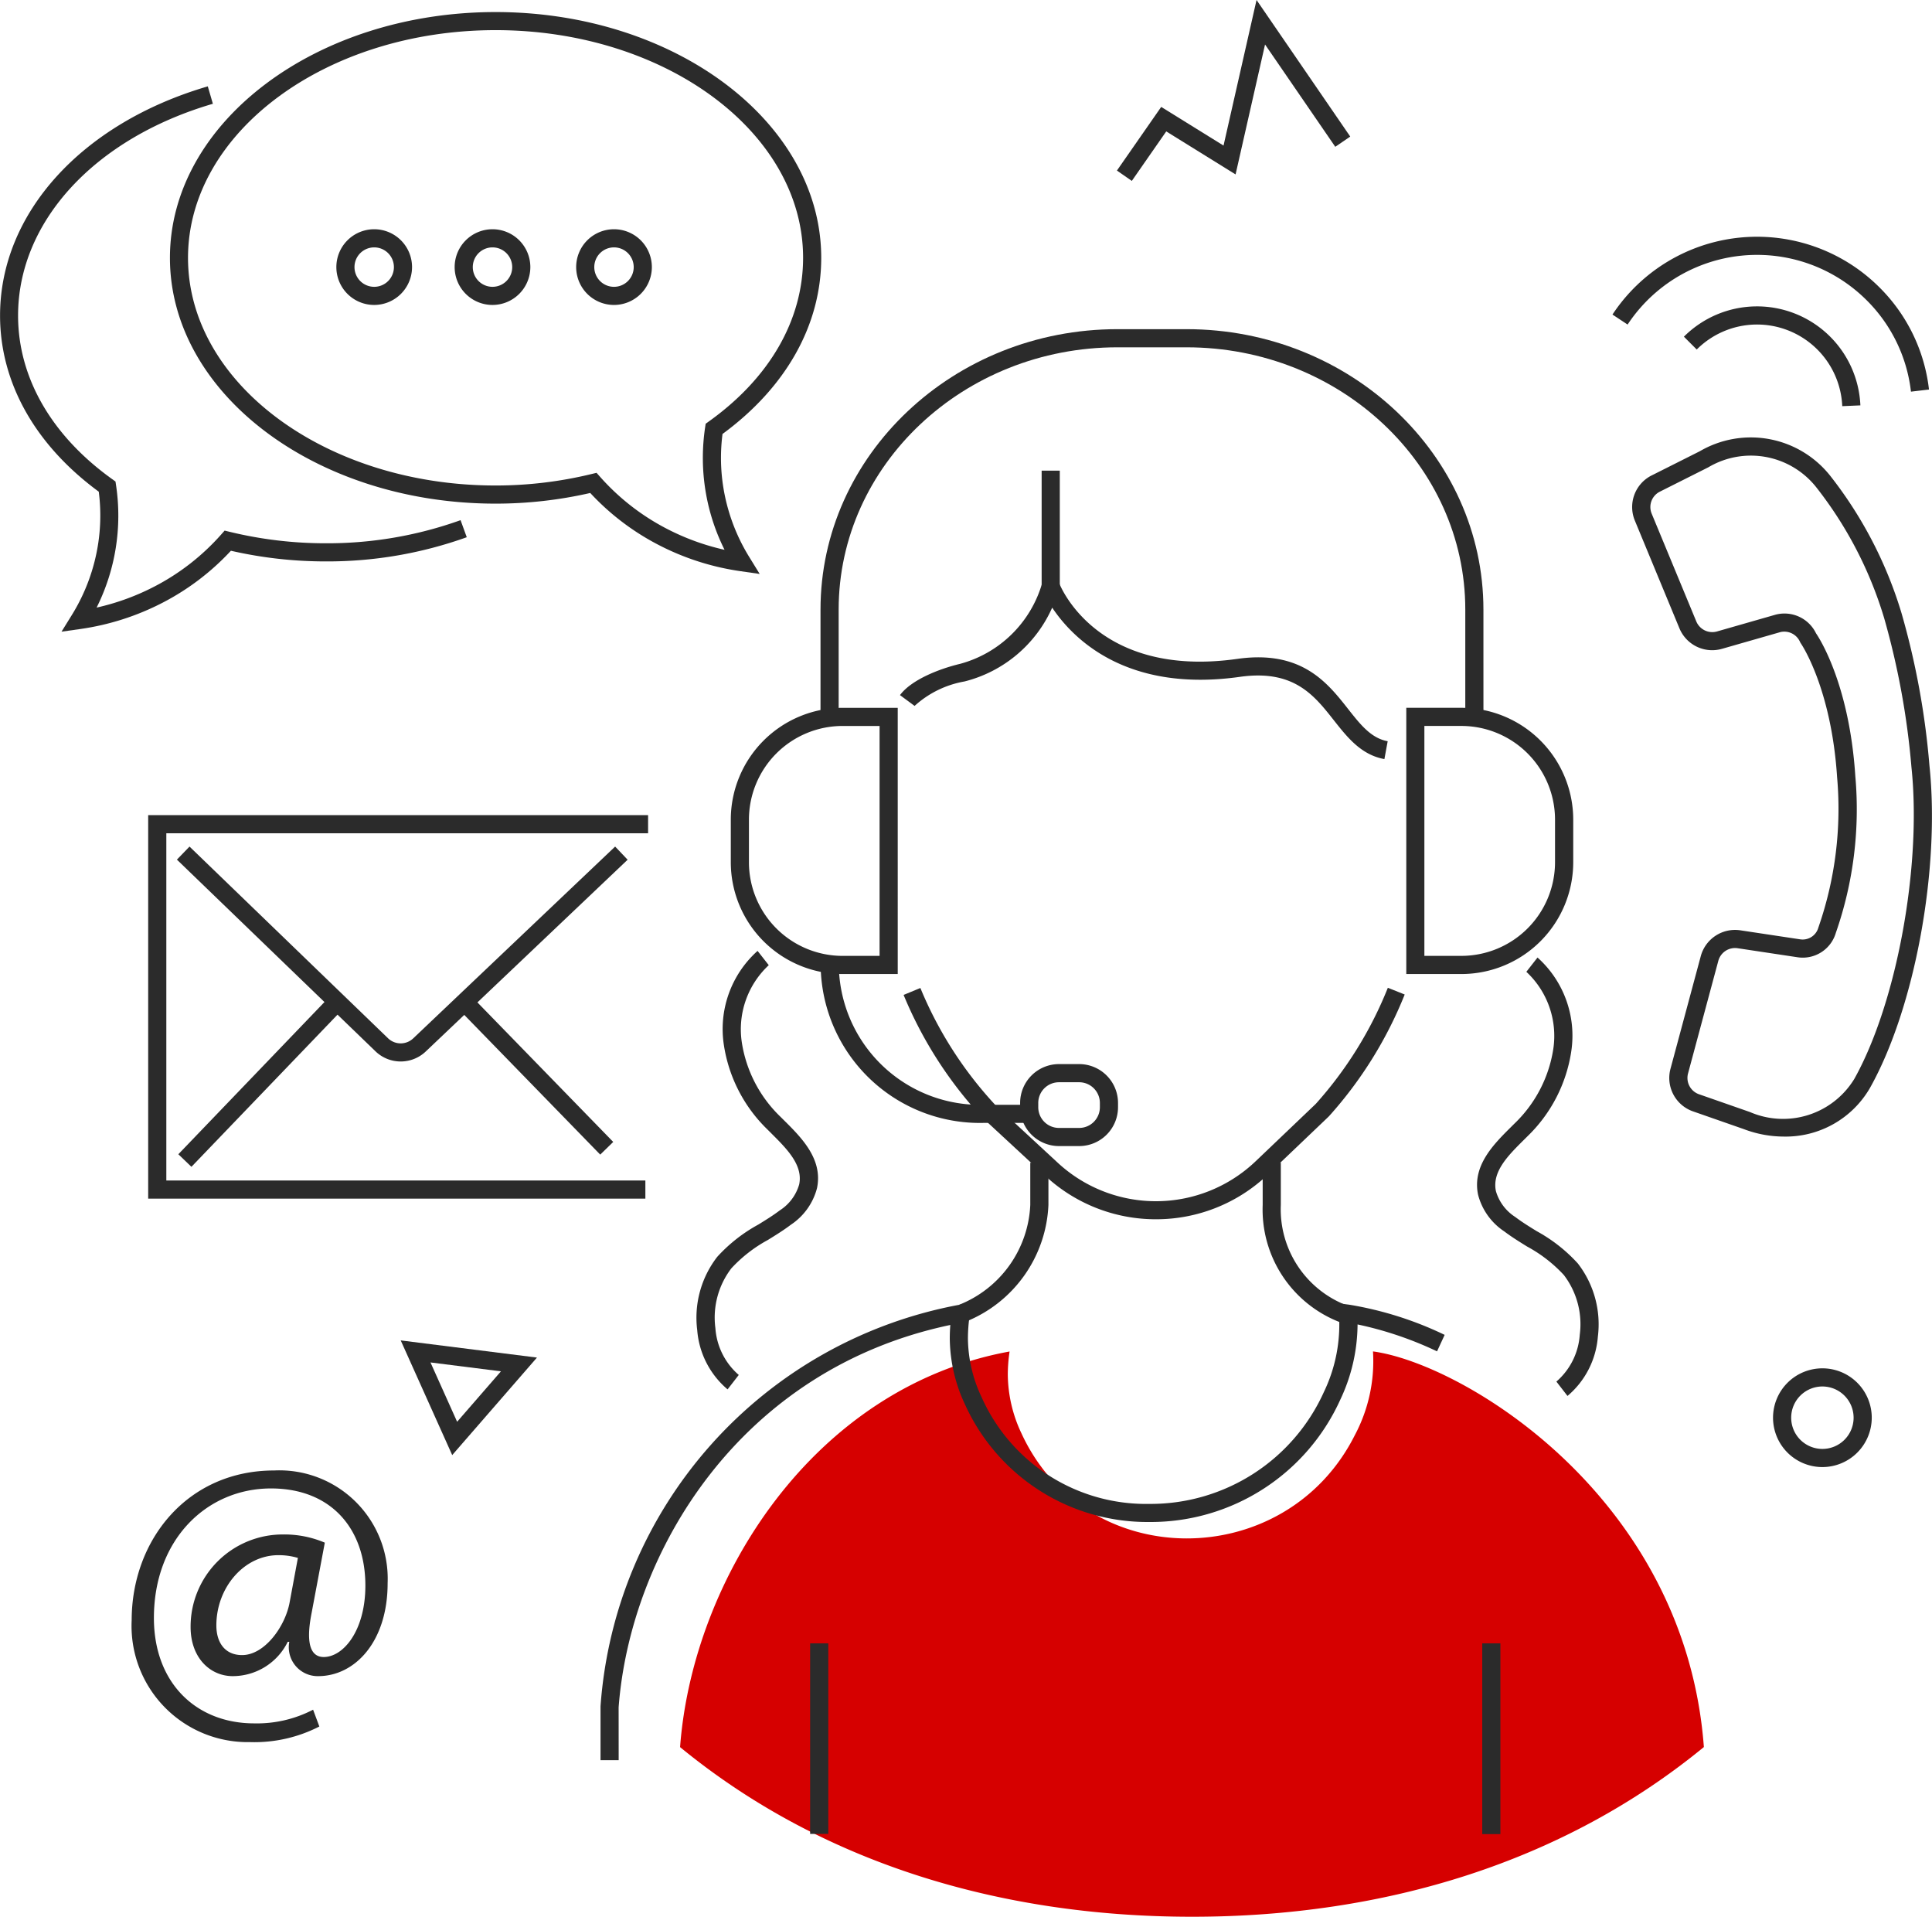 <svg xmlns="http://www.w3.org/2000/svg" width="132.22" height="131.14" viewBox="0 0 132.22 131.14">
  <g id="omni_xp" data-name="omni xp" transform="translate(-768.463 -210.47)">
    <g id="Group_9383" data-name="Group 9383" transform="translate(795.886 302.181)">
      <path id="Path_11321" data-name="Path 11321" d="M838.25,439.914l-3.525-7.847,9.325,1.175Zm-1.487-6.339,1.823,4.059,3-3.451Z" transform="translate(-834.725 -432.067)" fill="#2b2b2b"/>
    </g>
    <g id="Group_9384" data-name="Group 9384" transform="translate(844.902 210.47)">
      <path id="Path_11322" data-name="Path 11322" d="M954.179,222.848l-1.019-.709,3.03-4.354,4.266,2.645,2.259-9.961,6.412,9.345-1.024.7-4.806-7-2.017,8.89-4.745-2.943Z" transform="translate(-953.16 -210.47)" fill="#2b2b2b"/>
    </g>
    <g id="Group_9385" data-name="Group 9385" transform="translate(889.804 304.092)">
      <path id="Path_11323" data-name="Path 11323" d="M1065.031,443.44a3.378,3.378,0,1,1,3.378-3.378A3.382,3.382,0,0,1,1065.031,443.44Zm0-5.514a2.136,2.136,0,1,0,2.136,2.136A2.138,2.138,0,0,0,1065.031,437.926Z" transform="translate(-1061.653 -436.684)" fill="#2b2b2b"/>
    </g>
    <g id="Group_9401" data-name="Group 9401" transform="translate(809.561 232.992)">
      <path id="Path_11324" data-name="Path 11324" d="M950.987,460.958c-1.281-17.115-16.474-26.237-22.645-27.069a10.774,10.774,0,0,1-1.247,5.737c-4.745,9.421-18.415,9.446-22.815-.141a9.541,9.541,0,0,1-.93-3.991,10.836,10.836,0,0,1,.122-1.6c-13.406,2.441-21.687,15.524-22.551,27.069,9.535,7.822,21.741,11.606,35.039,11.606S941.452,468.78,950.987,460.958Z" transform="translate(-875.477 -363.946)" fill="#d60000"/>
      <g id="Group_9386" data-name="Group 9386" transform="translate(14.345 89.917)">
        <rect id="Rectangle_1565" data-name="Rectangle 1565" width="1.242" height="13.037" fill="#2b2b2b"/>
      </g>
      <g id="Group_9387" data-name="Group 9387" transform="translate(60.342 89.917)">
        <rect id="Rectangle_1566" data-name="Rectangle 1566" width="1.242" height="13.052" fill="#2b2b2b"/>
      </g>
      <g id="Group_9388" data-name="Group 9388" transform="translate(0 66.599)">
        <path id="Path_11325" data-name="Path 11325" d="M869.007,457.118h-1.242v-3.684a30.124,30.124,0,0,1,24.541-27.472l.854-.156-.129.859a10.93,10.93,0,0,0-.122,1.618,9.578,9.578,0,0,0,.934,3.995,12.312,12.312,0,0,0,11.469,7.306,13.01,13.01,0,0,0,11.955-7.651,10.637,10.637,0,0,0,1.036-5.311l-.061-.768.763.1a24.049,24.049,0,0,1,6.53,2.065l-.521,1.127a24.457,24.457,0,0,0-5.44-1.841,12.155,12.155,0,0,1-1.179,5.142,14.238,14.238,0,0,1-13.081,8.375,13.7,13.7,0,0,1-12.6-8.03,10.8,10.8,0,0,1-1.047-4.513c0-.31.012-.624.037-.938-14.462,3.043-21.9,15.591-22.7,26.158Z" transform="translate(-867.765 -425.807)" fill="#2b2b2b"/>
      </g>
      <g id="Group_9389" data-name="Group 9389" transform="translate(20.496 15.593)">
        <path id="Path_11326" data-name="Path 11326" d="M950.439,316.387c-1.6-.289-2.546-1.5-3.466-2.663-1.349-1.713-2.741-3.483-6.421-2.964-7.835,1.108-11.479-2.68-12.848-4.735a8.961,8.961,0,0,1-6,5.051,6.815,6.815,0,0,0-3.417,1.673l-1-.739c.766-1.034,2.633-1.785,4.125-2.142a8.024,8.024,0,0,0,5.588-5.46l.5-1.843.682,1.782c.1.266,2.659,6.532,12.2,5.183,4.383-.62,6.151,1.623,7.57,3.425.847,1.076,1.579,2.005,2.712,2.21Z" transform="translate(-917.289 -302.565)" fill="#2b2b2b"/>
      </g>
      <g id="Group_9390" data-name="Group 9390" transform="translate(24.546 57.033)">
        <path id="Path_11327" data-name="Path 11327" d="M927.515,413.572l-.44-1.161a7.726,7.726,0,0,0,4.865-6.83v-2.888h1.242v2.888A9.024,9.024,0,0,1,927.515,413.572Z" transform="translate(-927.075 -402.694)" fill="#2b2b2b"/>
      </g>
      <g id="Group_9391" data-name="Group 9391" transform="translate(45.316 57.033)">
        <path id="Path_11328" data-name="Path 11328" d="M982.532,413.6a8.259,8.259,0,0,1-5.273-8.023v-2.888H978.5v2.888a7.042,7.042,0,0,0,4.459,6.857Z" transform="translate(-977.259 -402.694)" fill="#2b2b2b"/>
      </g>
      <g id="Group_9392" data-name="Group 9392" transform="translate(20.742 45.052)">
        <path id="Path_11329" data-name="Path 11329" d="M935.147,389.594a11.1,11.1,0,0,1-7.555-2.958l-4.331-4.008a27.957,27.957,0,0,1-5.378-8.384l1.148-.474a26.7,26.7,0,0,0,5.124,8l4.28,3.959a9.886,9.886,0,0,0,13.536-.1l4.118-3.928a26.737,26.737,0,0,0,4.934-7.946l1.153.461A27.966,27.966,0,0,1,947,382.538l-.033.034-4.135,3.945A11.08,11.08,0,0,1,935.147,389.594Z" transform="translate(-917.883 -373.745)" fill="#2b2b2b"/>
      </g>
      <g id="Group_9393" data-name="Group 9393" transform="translate(28.716 50.284)">
        <path id="Path_11330" data-name="Path 11330" d="M941.192,391.995h-1.384a2.661,2.661,0,0,1-2.658-2.658v-.293a2.661,2.661,0,0,1,2.658-2.658h1.384a2.661,2.661,0,0,1,2.658,2.658v.293A2.661,2.661,0,0,1,941.192,391.995Zm-1.384-4.367a1.418,1.418,0,0,0-1.417,1.417v.293a1.418,1.418,0,0,0,1.417,1.416h1.384a1.418,1.418,0,0,0,1.416-1.416v-.293a1.418,1.418,0,0,0-1.416-1.417Z" transform="translate(-937.15 -386.386)" fill="#2b2b2b"/>
      </g>
      <g id="Group_9394" data-name="Group 9394" transform="translate(15.056 0)">
        <path id="Path_11331" data-name="Path 11331" d="M949.511,291.416h-1.242v-7.342c0-9.895-8.558-17.945-19.077-17.945h-4.73c-10.519,0-19.078,8.05-19.078,17.945v7.13h-1.242v-7.13c0-10.579,9.115-19.186,20.319-19.186h4.73c11.2,0,20.319,8.607,20.319,19.186Z" transform="translate(-904.143 -264.888)" fill="#2b2b2b"/>
      </g>
      <g id="Group_9395" data-name="Group 9395" transform="translate(55.14 25.907)">
        <path id="Path_11332" data-name="Path 11332" d="M1004.773,345.7H1001V327.486h3.777a7.657,7.657,0,0,1,7.648,7.648v2.918A7.656,7.656,0,0,1,1004.773,345.7Zm-2.535-1.242h2.535a6.413,6.413,0,0,0,6.406-6.406v-2.918a6.414,6.414,0,0,0-6.406-6.407h-2.535Z" transform="translate(-1000.996 -327.486)" fill="#2b2b2b"/>
      </g>
      <g id="Group_9396" data-name="Group 9396" transform="translate(8.915 25.907)">
        <path id="Path_11333" data-name="Path 11333" d="M900.731,345.7h-3.777a7.656,7.656,0,0,1-7.648-7.647v-2.918a7.657,7.657,0,0,1,7.648-7.648h3.777Zm-3.777-16.972a6.414,6.414,0,0,0-6.406,6.407v2.918a6.413,6.413,0,0,0,6.406,6.406h2.535v-15.73Z" transform="translate(-889.306 -327.486)" fill="#2b2b2b"/>
      </g>
      <g id="Group_9397" data-name="Group 9397" transform="translate(15.065 43.5)">
        <path id="Path_11334" data-name="Path 11334" d="M918.449,380.8h-3.064a10.9,10.9,0,0,1-11.218-10.8h1.242a9.672,9.672,0,0,0,9.977,9.562h3.064Z" transform="translate(-904.167 -369.994)" fill="#2b2b2b"/>
      </g>
      <g id="Group_9398" data-name="Group 9398" transform="translate(30.189 9.68)">
        <rect id="Rectangle_1567" data-name="Rectangle 1567" width="1.242" height="7.917" fill="#2b2b2b"/>
      </g>
      <g id="Group_9399" data-name="Group 9399" transform="translate(6.573 42.544)">
        <path id="Path_11335" data-name="Path 11335" d="M885.769,397.68a5.9,5.9,0,0,1-2.077-4.053,6.8,6.8,0,0,1,1.37-5.016,10.775,10.775,0,0,1,2.809-2.206c.52-.32,1.01-.623,1.473-.973a3.138,3.138,0,0,0,1.325-1.773c.276-1.324-.836-2.428-1.91-3.5l-.246-.246a10.177,10.177,0,0,1-3-5.811,7.176,7.176,0,0,1,2.309-6.423l.766.977a5.989,5.989,0,0,0-1.843,5.29,8.948,8.948,0,0,0,2.652,5.091l.243.241c1.187,1.18,2.663,2.647,2.25,4.63a4.3,4.3,0,0,1-1.791,2.508c-.511.387-1.05.719-1.572,1.041a9.691,9.691,0,0,0-2.5,1.942,5.545,5.545,0,0,0-1.092,4.088,4.659,4.659,0,0,0,1.6,3.206Z" transform="translate(-883.647 -367.684)" fill="#2b2b2b"/>
      </g>
      <g id="Group_9400" data-name="Group 9400" transform="translate(59.988 42.993)">
        <path id="Path_11336" data-name="Path 11336" d="M1018.9,398.767l-.76-.982a4.659,4.659,0,0,0,1.6-3.206,5.541,5.541,0,0,0-1.091-4.088,9.682,9.682,0,0,0-2.505-1.942c-.521-.322-1.061-.654-1.572-1.041a4.3,4.3,0,0,1-1.791-2.508c-.413-1.984,1.064-3.451,2.251-4.63l.243-.241a8.95,8.95,0,0,0,2.652-5.091,5.989,5.989,0,0,0-1.843-5.29l.765-.977a7.175,7.175,0,0,1,2.309,6.423,10.176,10.176,0,0,1-3,5.811l-.247.246c-1.075,1.067-2.186,2.172-1.91,3.5a3.133,3.133,0,0,0,1.325,1.772c.463.351.953.653,1.473.973a10.781,10.781,0,0,1,2.809,2.206,6.8,6.8,0,0,1,1.37,5.017A5.9,5.9,0,0,1,1018.9,398.767Z" transform="translate(-1012.712 -368.771)" fill="#2b2b2b"/>
      </g>
    </g>
    <g id="Group_9406" data-name="Group 9406" transform="translate(778.604 266.242)">
      <g id="Group_9402" data-name="Group 9402" transform="translate(1.97 2.147)">
        <path id="Path_11337" data-name="Path 11337" d="M813.037,365.126a2.483,2.483,0,0,1-1.716-.686l-13.6-13.125.863-.893,13.592,13.122a1.247,1.247,0,0,0,1.718,0l13.818-13.122.855.9-13.818,13.122A2.486,2.486,0,0,1,813.037,365.126Z" transform="translate(-797.725 -350.418)" fill="#2b2b2b"/>
      </g>
      <g id="Group_9403" data-name="Group 9403" transform="translate(2.064 12.542)">
        <rect id="Rectangle_1568" data-name="Rectangle 1568" width="14.779" height="1.242" transform="translate(0 10.66) rotate(-46.161)" fill="#2b2b2b"/>
      </g>
      <g id="Group_9404" data-name="Group 9404" transform="translate(21.373 12.537)">
        <rect id="Rectangle_1569" data-name="Rectangle 1569" width="1.242" height="13.71" transform="translate(0 0.866) rotate(-44.23)" fill="#2b2b2b"/>
      </g>
      <g id="Group_9405" data-name="Group 9405">
        <path id="Path_11338" data-name="Path 11338" d="M826.991,371.471H792.965V345.23h34.212v1.242h-32.97V370.23h32.784Z" transform="translate(-792.965 -345.23)" fill="#2b2b2b"/>
      </g>
    </g>
    <g id="Group_9412" data-name="Group 9412" transform="translate(768.463 211.296)">
      <g id="Group_9407" data-name="Group 9407" transform="translate(11.63)">
        <path id="Path_11339" data-name="Path 11339" d="M836.924,250.911l-1.312-.189a17.6,17.6,0,0,1-5.614-1.8,17.032,17.032,0,0,1-4.67-3.551,29.054,29.054,0,0,1-6.479.729c-12.289,0-22.286-7.544-22.286-16.817s10-16.817,22.286-16.817,22.286,7.544,22.286,16.817c0,4.584-2.4,8.854-6.755,12.05a12.786,12.786,0,0,0,.028,3.479,13.007,13.007,0,0,0,1.82,4.97Zm-11.165-6.919.248.28a15.78,15.78,0,0,0,4.563,3.549,16.311,16.311,0,0,0,3.949,1.438,14.062,14.062,0,0,1-1.331-8.366l.039-.26.214-.154c4.161-2.972,6.453-6.949,6.453-11.2,0-8.589-9.44-15.576-21.044-15.576S797.8,220.7,797.8,229.284s9.441,15.575,21.045,15.575a27.787,27.787,0,0,0,6.547-.779Z" transform="translate(-796.563 -212.467)" fill="#2b2b2b"/>
      </g>
      <g id="Group_9408" data-name="Group 9408" transform="translate(39.431 14.858)">
        <path id="Path_11340" data-name="Path 11340" d="M866.329,253.548a2.59,2.59,0,1,1,2.59-2.59A2.593,2.593,0,0,1,866.329,253.548Zm0-3.939a1.349,1.349,0,1,0,1.348,1.349A1.35,1.35,0,0,0,866.329,249.609Z" transform="translate(-863.739 -248.367)" fill="#2b2b2b"/>
      </g>
      <g id="Group_9409" data-name="Group 9409" transform="translate(31.115 14.858)">
        <path id="Path_11341" data-name="Path 11341" d="M846.235,253.548a2.59,2.59,0,1,1,2.59-2.59A2.593,2.593,0,0,1,846.235,253.548Zm0-3.939a1.349,1.349,0,1,0,1.349,1.349A1.35,1.35,0,0,0,846.235,249.609Z" transform="translate(-843.645 -248.367)" fill="#2b2b2b"/>
      </g>
      <g id="Group_9410" data-name="Group 9410" transform="translate(23.019 14.858)">
        <path id="Path_11342" data-name="Path 11342" d="M826.673,253.548a2.59,2.59,0,1,1,2.59-2.59A2.593,2.593,0,0,1,826.673,253.548Zm0-3.939a1.349,1.349,0,1,0,1.349,1.349A1.35,1.35,0,0,0,826.673,249.609Z" transform="translate(-824.083 -248.367)" fill="#2b2b2b"/>
      </g>
      <g id="Group_9411" data-name="Group 9411" transform="translate(0 5.083)">
        <path id="Path_11343" data-name="Path 11343" d="M772.673,262.059l.7-1.13a13,13,0,0,0,1.82-4.97,12.8,12.8,0,0,0,.029-3.479c-4.359-3.2-6.755-7.465-6.755-12.049,0-7,5.581-13.155,14.217-15.683l.348,1.192C774.935,228.309,769.7,234,769.7,240.431c0,4.248,2.292,8.224,6.453,11.2l.214.154.039.26a14.061,14.061,0,0,1-1.331,8.366,16.319,16.319,0,0,0,3.95-1.438,15.8,15.8,0,0,0,4.563-3.55l.248-.28.363.088a27.771,27.771,0,0,0,6.546.779,27,27,0,0,0,9.238-1.581l.424,1.167a28.234,28.234,0,0,1-9.662,1.655,29.047,29.047,0,0,1-6.479-.729,17.046,17.046,0,0,1-4.669,3.551,17.628,17.628,0,0,1-5.615,1.8Z" transform="translate(-768.463 -224.748)" fill="#2b2b2b"/>
      </g>
    </g>
    <g id="Group_9413" data-name="Group 9413" transform="translate(777.475 311.082)">
      <path id="Path_11344" data-name="Path 11344" d="M803.081,471.091a9.724,9.724,0,0,1-4.753,1.068,7.948,7.948,0,0,1-8.091-8.331c0-5.5,3.818-10.254,9.747-10.254a7.416,7.416,0,0,1,7.77,7.716c0,4.005-2.243,6.355-4.753,6.355a1.976,1.976,0,0,1-1.976-2.349h-.106a4.2,4.2,0,0,1-3.765,2.349c-1.549,0-2.884-1.255-2.884-3.364a6.306,6.306,0,0,1,6.328-6.329,7.043,7.043,0,0,1,2.857.561l-.908,4.833c-.4,2.03-.08,2.964.8,2.991,1.362.027,2.884-1.789,2.884-4.886,0-3.872-2.323-6.648-6.462-6.648-4.352,0-8.01,3.444-8.01,8.865,0,4.459,2.91,7.209,6.862,7.209a8.327,8.327,0,0,0,4.032-.935Zm-1.468-11.535a4.625,4.625,0,0,0-1.335-.187c-2.35,0-4.245,2.216-4.245,4.806,0,1.175.587,2.03,1.762,2.03,1.549,0,2.964-1.976,3.257-3.632Z" transform="translate(-790.238 -453.575)" fill="#2b2b2b"/>
    </g>
    <g id="Group_9417" data-name="Group 9417" transform="translate(878.814 226.67)">
      <g id="Group_9414" data-name="Group 9414" transform="translate(1.352 13.754)">
        <path id="Path_11345" data-name="Path 11345" d="M1048.749,330.656a7.756,7.756,0,0,1-2.753-.513l-3.509-1.225a2.422,2.422,0,0,1-1.5-2.905l2.071-7.7a2.43,2.43,0,0,1,2.705-1.77l4.112.62a1.116,1.116,0,0,0,1.233-.813l.027-.078a24.669,24.669,0,0,0,1.254-10.2c-.4-6.136-2.465-9.136-2.485-9.166l-.042-.068a1.175,1.175,0,0,0-1.352-.7l-4,1.146a2.427,2.427,0,0,1-2.911-1.4l-3.05-7.368a2.42,2.42,0,0,1,1.094-3.068l3.351-1.684a6.932,6.932,0,0,1,8.932,1.691,28.47,28.47,0,0,1,4.873,9.395,53.444,53.444,0,0,1,1.908,10.407c.748,7.109-1,16.592-4.062,22.059A6.662,6.662,0,0,1,1048.749,330.656Zm-3.346-12.9a1.187,1.187,0,0,0-1.144.878l-2.071,7.7a1.182,1.182,0,0,0,.724,1.417l3.509,1.225a5.712,5.712,0,0,0,7.146-2.267c2.9-5.184,4.622-14.55,3.91-21.322a53.492,53.492,0,0,0-1.855-10.16,27.022,27.022,0,0,0-4.686-9.03,5.706,5.706,0,0,0-7.364-1.331l-3.351,1.684a1.179,1.179,0,0,0-.52,1.491l3.051,7.367a1.185,1.185,0,0,0,1.422.686l4-1.146a2.4,2.4,0,0,1,2.773,1.276c.26.382,2.283,3.536,2.688,9.769a25.647,25.647,0,0,1-1.333,10.724,2.359,2.359,0,0,1-2.6,1.673l-4.113-.62A1.17,1.17,0,0,0,1045.4,317.757Z" transform="translate(-1038.366 -282.845)" fill="#2b2b2b"/>
      </g>
      <g id="Group_9415" data-name="Group 9415" transform="translate(4.89 4.763)">
        <path id="Path_11346" data-name="Path 11346" d="M1057.751,267.949a5.837,5.837,0,0,0-9.959-3.876l-.878-.878a7.079,7.079,0,0,1,12.078,4.7Z" transform="translate(-1046.914 -261.122)" fill="#2b2b2b"/>
      </g>
      <g id="Group_9416" data-name="Group 9416" transform="translate(0)">
        <path id="Path_11347" data-name="Path 11347" d="M1055.528,260.21a10.489,10.489,0,0,0-3.033-6.255,10.616,10.616,0,0,0-16.359,1.664l-1.036-.684a11.858,11.858,0,0,1,18.273-1.858,11.724,11.724,0,0,1,3.389,6.988Z" transform="translate(-1035.099 -249.613)" fill="#2b2b2b"/>
      </g>
    </g>
  </g>
</svg>
